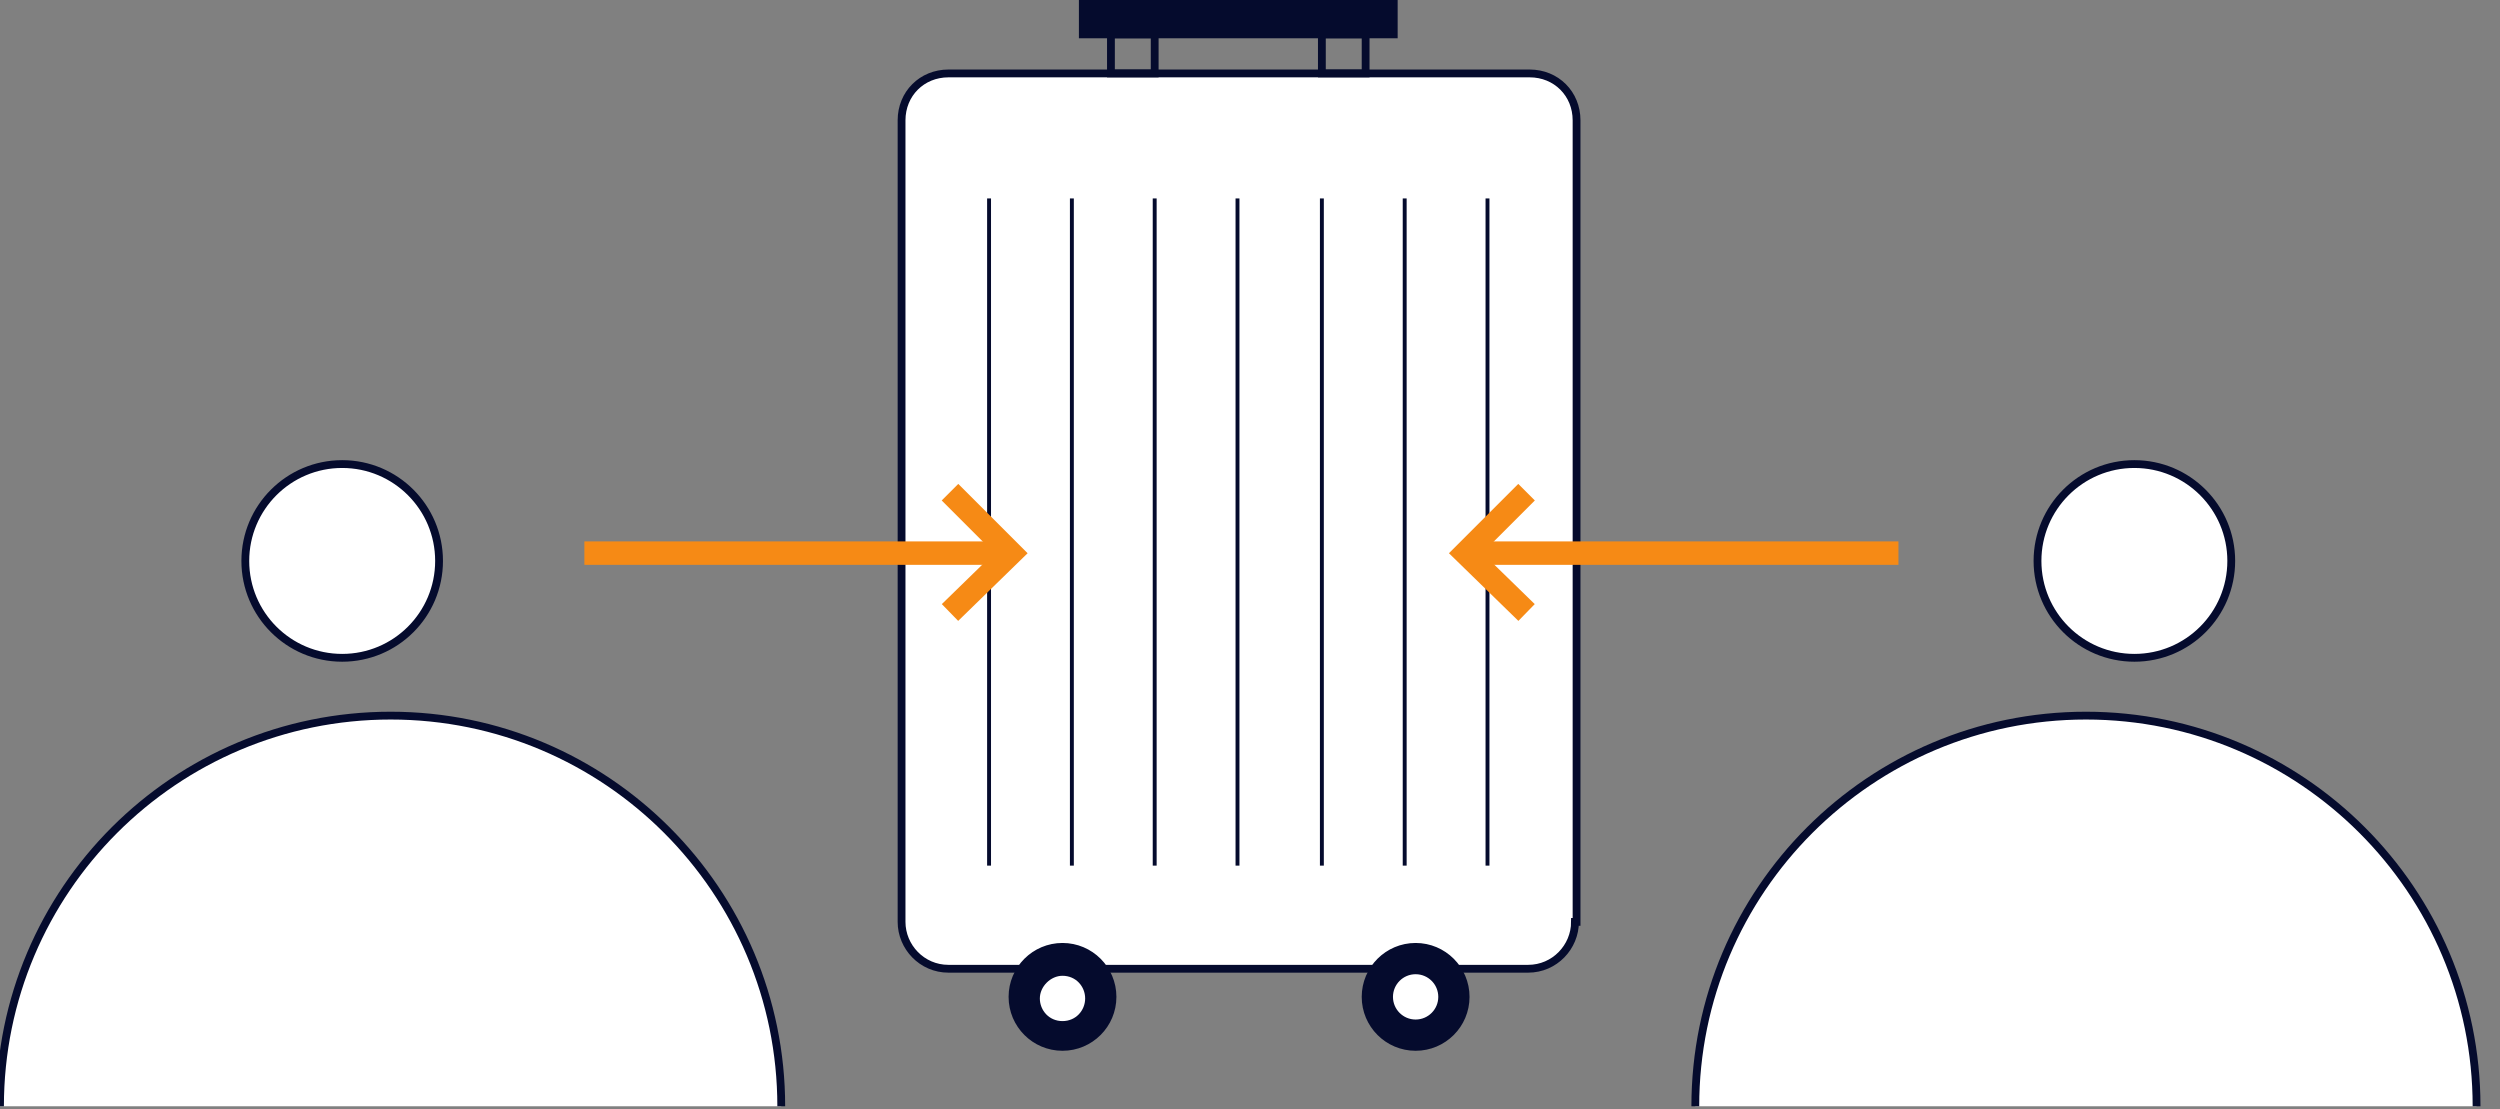 <?xml version="1.0" encoding="utf-8"?>
<!-- Generator: Adobe Illustrator 22.0.1, SVG Export Plug-In . SVG Version: 6.00 Build 0)  -->
<svg version="1.1" id="レイヤー_1" xmlns="http://www.w3.org/2000/svg" xmlns:xlink="http://www.w3.org/1999/xlink" x="0px"
	 y="0px" viewBox="0 0 160 71" style="enable-background:new 0 0 160 71;" xml:space="preserve">
<rect x="0" y="0" width="160" height="71" fill="#808080" stroke="none"/>
<style type="text/css">
	.st0{fill:#FFFFFF;stroke:#050B2D;stroke-width:0.5;stroke-miterlimit:10;}
	.st1{fill:#FFFFFF;}
	.st2{fill:none;stroke:#050B2D;stroke-width:0.5;stroke-miterlimit:10;}
	.st3{fill:none;stroke:#050B2D;stroke-width:0.25;stroke-miterlimit:10;}
	.st4{fill:#050B2D;stroke:#050B2D;stroke-width:0.5;stroke-miterlimit:10;}
	.st5{fill:#050B2D;}
	.st6{fill:none;stroke:#F68A15;stroke-width:1.5;stroke-miterlimit:10;}
</style>
<g>
	<path class="st0" d="M0,70.8c0-13.8,11.2-25,25-25s25,11.2,25,25"/>
	<circle class="st0" cx="21.9" cy="35.9" r="6.2"/>
</g>
<g>
	<path class="st0" d="M158.5,70.8c0-13.8-11.2-25-25-25c-13.8,0-25,11.2-25,25"/>
	<circle class="st0" cx="136.6" cy="35.9" r="6.2"/>
</g>
<g>
	<path class="st1" d="M100.8,59c0,1.6-1.3,3-3,3H60.7c-1.7,0-3-1.4-3-3V7.7c0-1.7,1.3-3,3-3h37.2c1.7,0,3,1.3,3,3V59z"/>
	<path class="st2" d="M100.8,59c0,1.6-1.3,3-3,3H60.7c-1.7,0-3-1.4-3-3V7.7c0-1.7,1.3-3,3-3h37.2c1.7,0,3,1.3,3,3V59z"/>
</g>
<g>
	<line class="st3" x1="63.3" y1="12.7" x2="63.3" y2="55.4"/>
	<line class="st3" x1="68.6" y1="12.7" x2="68.6" y2="55.4"/>
	<line class="st3" x1="73.9" y1="12.7" x2="73.9" y2="55.4"/>
	<line class="st3" x1="79.2" y1="12.7" x2="79.2" y2="55.4"/>
	<line class="st3" x1="84.6" y1="12.7" x2="84.6" y2="55.4"/>
	<line class="st3" x1="89.9" y1="12.7" x2="89.9" y2="55.4"/>
	<line class="st3" x1="95.2" y1="12.7" x2="95.2" y2="55.4"/>
</g>
<rect x="71.1" y="2.2" class="st2" width="2.8" height="2.5"/>
<rect x="84.6" y="2.2" class="st2" width="2.8" height="2.5"/>
<rect x="69.3" class="st4" width="19.9" height="2.2"/>
<g>
	<circle class="st5" cx="68" cy="63.8" r="3.2"/>
	<path class="st1" d="M68,65.6c-1,0-1.7-0.8-1.7-1.7s0.8-1.7,1.7-1.7c1,0,1.7,0.8,1.7,1.7S69,65.6,68,65.6z"/>
	<circle class="st2" cx="68" cy="63.8" r="3.2"/>
	<path class="st2" d="M68,65.6c-1,0-1.7-0.8-1.7-1.7s0.8-1.7,1.7-1.7c1,0,1.7,0.8,1.7,1.7S69,65.6,68,65.6z"/>
</g>
<g>
	<circle class="st5" cx="90.6" cy="63.8" r="3.2"/>
	<circle class="st1" cx="90.6" cy="63.8" r="1.7"/>
	<circle class="st2" cx="90.6" cy="63.8" r="3.2"/>
	<circle class="st2" cx="90.6" cy="63.8" r="1.7"/>
</g>
<g>
	<line class="st6" x1="37.4" y1="35.4" x2="64.7" y2="35.4"/>
	<polyline class="st6" points="60.8,31.5 64.7,35.4 60.8,39.2 	"/>
</g>
<g>
	<line class="st6" x1="121.5" y1="35.4" x2="93.8" y2="35.4"/>
	<polyline class="st6" points="97.7,39.2 93.8,35.4 97.7,31.5 	"/>
</g>
</svg>
